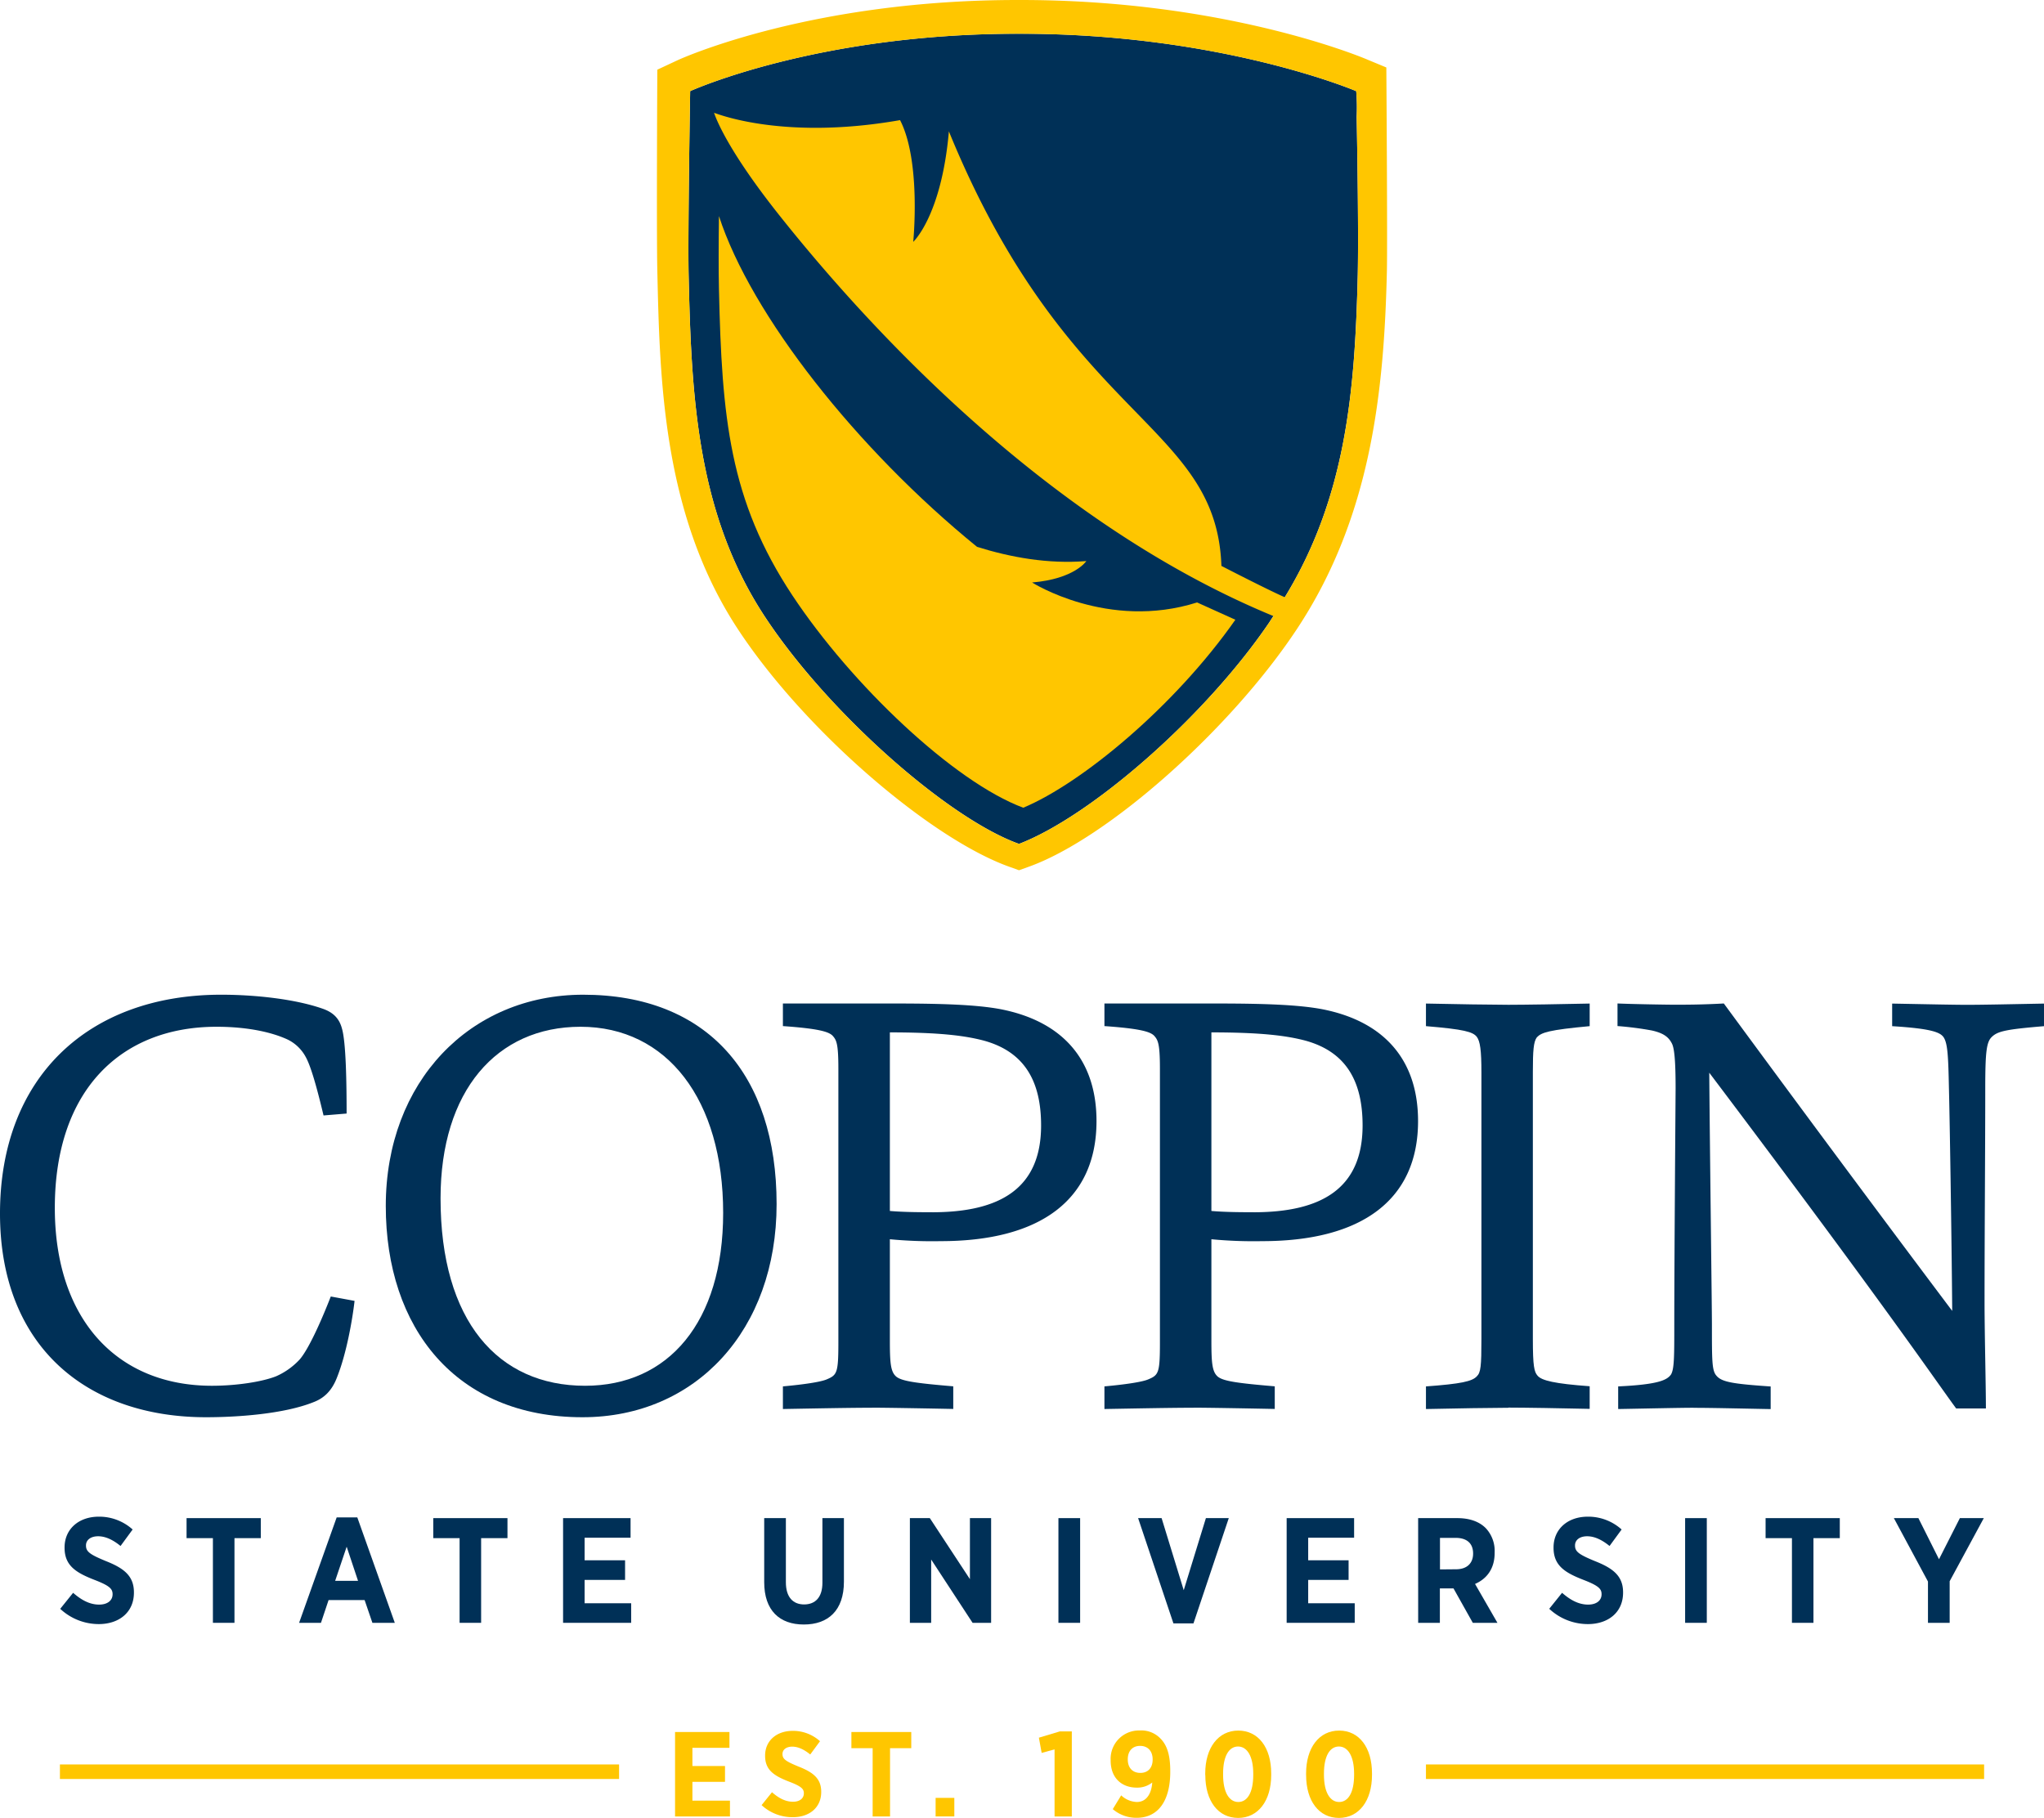 <svg id="Layer_1" data-name="Layer 1" xmlns="http://www.w3.org/2000/svg" viewBox="0 0 730 649.38"><defs><style>.cls-1{fill:#003057;}.cls-2{fill:#ffc600;}</style></defs><title>coppin-university-logo</title><path class="cls-1" d="M130.25,542.62c-1.88,4.72-4.7,7.19-8.24,8.54-10.62,4.27-27.35,5.4-38.43,5.4C40.9,556.56,10,531.18,10,483.79c0-48.73,31.59-78.16,79-78.16,12.26,0,26.4,1.58,36.07,4.94,4,1.35,6.13,3.6,7.07,7.19,1.43,4.94,1.65,19.31,1.65,30.32l-8.24.68c-2.36-9.89-4.49-17.53-6.37-20.9a14.57,14.57,0,0,0-6.59-6.28c-5.91-2.7-14.63-4.5-25.25-4.5-34.18,0-57.76,22.68-57.76,64.69,0,39.75,22.16,63.55,56.11,63.55,8.5,0,17.69-1.35,22.87-3.37a25.37,25.37,0,0,0,8.51-6.07c3.05-3.58,7.3-12.8,11.07-22.45l8.49,1.57c-.71,6.29-2.84,18.87-6.38,27.62" transform="translate(-10 -50.31)"/><path class="cls-1" d="M217.34,417.08c-30,0-50,22.91-50,61.32,0,43.79,20.5,66.92,51.63,66.92,29.72,0,49.3-22.68,49.3-61.75,0-40.43-20-66.49-50.94-66.49m.71,139.48c-45.28,0-70.26-31.9-70.26-75.47,0-44.47,30.17-75.46,70.49-75.46,44.33,0,69.09,28.52,69.09,74.79,0,44.92-28.77,76.14-69.32,76.14" transform="translate(-10 -50.31)"/><path class="cls-1" d="M342.91,483.34c24.28,0,38.91-8.53,38.91-31,0-15.5-5.67-26.28-20.52-30.33-6.85-1.8-16-2.92-33.49-2.92v63.79c5.19.45,11.56.45,15.1.45m-21.46,69.84c-7.78,0-19.1.23-31.84.45v-8.08c7.55-.68,13.44-1.58,15.57-2.47,3.76-1.58,4.24-2.24,4.24-13.25v-97.7c0-9.21-.7-10.33-2.12-11.91-1.43-1.34-4.72-2.46-17.69-3.37v-8.07h39.86c17.2,0,29.23.44,37.72,2,22.17,4.27,34.42,18,34.42,40,0,28.06-20,42.89-55.63,42.89a158.08,158.08,0,0,1-18.17-.68v35.94c0,8.08.24,11.23,2.13,13s7.31,2.48,20.51,3.6v8.08c-11.32-.22-24.05-.45-29-.45" transform="translate(-10 -50.31)"/><path class="cls-1" d="M457.73,483.34c24.29,0,38.91-8.53,38.91-31,0-15.5-5.66-26.28-20.51-30.33-6.84-1.8-16-2.92-33.49-2.92v63.79c5.2.45,11.56.45,15.09.45m-21.46,69.84c-7.78,0-19.09.23-31.83.45v-8.08c7.54-.68,13.45-1.58,15.57-2.47,3.78-1.58,4.25-2.24,4.25-13.25v-97.7c0-9.21-.72-10.33-2.13-11.91-1.42-1.34-4.72-2.46-17.69-3.37v-8.07h39.85c17.23,0,29.24.44,37.73,2,22.16,4.27,34.43,18,34.43,40,0,28.06-20,42.89-55.65,42.89a158.16,158.16,0,0,1-18.16-.68v35.94c0,8.08.25,11.23,2.13,13s7.31,2.48,20.5,3.6v8.08c-11.3-.22-24-.45-29-.45" transform="translate(-10 -50.31)"/><path class="cls-1" d="M548.74,553.18c-5.17,0-19.56.23-29.47.45v-8.08c12.51-.91,16.52-1.8,18.16-3.6,1.41-1.34,1.65-3.59,1.65-13.47v-95c0-8.07-.47-11.22-1.65-12.8-1.41-1.79-4.48-2.68-18.16-3.82v-8.07c9.91.22,24.3.44,29.47.44,5.67,0,19.34-.22,29-.44v8.07c-14.62,1.36-17.22,2.25-18.87,4-1.18,1.59-1.42,4.73-1.42,12.36v95.46c0,9.65.48,11.67,1.65,13,1.42,1.78,6.14,2.9,18.64,3.81v8.08c-9.68-.22-23.35-.45-29-.45" transform="translate(-10 -50.31)"/><path class="cls-1" d="M614.81,553.18c-4.73,0-14.63.23-26.89.45v-8.08c14.38-.68,17.44-2.25,18.87-4.26,1.17-2,1.17-6.51,1.17-18,0-23.58.47-82.65.47-84.21,0-10.12-.47-14.6-1.41-16.18-1.18-2.25-3.07-3.59-7.07-4.49a117,117,0,0,0-12.27-1.58v-8.07c4.94.22,17,.44,20.52.44,3.77,0,9.66,0,17.45-.44,26.4,35.94,54.22,73.43,81.57,109.82-.23-28.31-.94-71.2-1.17-79.5-.24-11.7-.47-16-1.88-18.21-1.2-1.79-4.25-3.13-18.4-4v-8.07c12,.22,21.69.44,26.64.44,6.36,0,15.57-.22,27.59-.44v8.07c-13.67,1.14-16.51,1.81-18.62,3.82-1.9,1.81-2.36,5.17-2.36,18.43,0,22.46-.25,51.19-.25,76.58,0,10.33.48,29.64.48,37.73H708.64c-6.36-8.54-23.82-34.59-88.19-119.94.23,29.21.95,83.78.95,90.06,0,13,0,16.4,1.65,18.21,1.88,2.23,5.89,2.9,19.33,3.81v8.08c-12-.22-21-.45-27.57-.45" transform="translate(-10 -50.31)"/><path class="cls-1" d="M31.51,625l4.6-5.72c2.51,2.18,5.56,4.21,9.29,4.21,3,0,4.81-1.48,4.81-3.68v-.06c0-1.87-1.06-3-6.41-5.07-6.62-2.57-10.74-5.08-10.74-11.49v-.11c0-6.52,5-11,12.24-11a17.8,17.8,0,0,1,12.07,4.58l-4.32,5.89c-2.35-1.92-5.08-3.47-8-3.47-2.67,0-4.34,1.33-4.34,3.25v.06c0,2.14,1.28,3.16,7.12,5.56,6.51,2.57,10,5.35,10,11.16v.12c0,7-5.29,11.22-12.56,11.22A20.15,20.15,0,0,1,31.51,625" transform="translate(-10 -50.31)"/><polygon class="cls-1" points="76.04 549.44 66.63 549.44 66.63 542.29 93.14 542.29 93.14 549.44 83.74 549.44 83.74 579.69 76.04 579.69 76.04 549.44"/><path class="cls-1" d="M137.87,615l-4.06-12.19L129.7,615Zm-7.63-22.66h7.37L151,630h-8l-2.78-8.13H127.35L124.63,630h-7.81Z" transform="translate(-10 -50.31)"/><polygon class="cls-1" points="164.14 549.44 154.74 549.44 154.74 542.29 181.24 542.29 181.24 549.44 171.83 549.44 171.83 579.69 164.14 579.69 164.14 549.44"/><polygon class="cls-1" points="201.1 542.29 225.2 542.29 225.2 549.29 208.79 549.29 208.79 557.35 223.24 557.35 223.24 564.36 208.79 564.36 208.79 572.7 225.42 572.7 225.42 579.69 201.1 579.69 201.1 542.29"/><path class="cls-1" d="M282.93,615.47V592.6h7.74v22.93c0,5.28,2.52,7.9,6.52,7.9s6.53-2.56,6.53-7.75V592.6h7.68v22.7c0,10.33-5.66,15.3-14.32,15.3s-14.15-5-14.15-15.13" transform="translate(-10 -50.31)"/><polygon class="cls-1" points="324.96 542.29 332.08 542.29 346.4 564.09 346.4 542.29 353.97 542.29 353.97 579.69 347.35 579.69 332.56 557.08 332.56 579.69 324.96 579.69 324.96 542.29"/><rect class="cls-1" x="378.01" y="542.29" width="7.75" height="37.4"/><polygon class="cls-1" points="406.47 542.29 414.86 542.29 422.76 568.04 430.68 542.29 438.85 542.29 426.24 579.89 419.08 579.89 406.47 542.29"/><polygon class="cls-1" points="459.52 542.29 483.61 542.29 483.61 549.29 467.21 549.29 467.21 557.35 481.64 557.35 481.64 564.36 467.21 564.36 467.21 572.7 483.83 572.7 483.83 579.69 459.52 579.69 459.52 542.29"/><path class="cls-1" d="M530,610.87c4,0,6.11-2.24,6.11-5.61v0c0-3.74-2.32-5.61-6.28-5.61h-5.55v11.27ZM516.48,592.6h14c4.34,0,7.81,1.22,10.15,3.58a11.84,11.84,0,0,1,3.17,8.66v.21c0,5.66-2.84,9.25-7,11.06l8,13.89H536l-6.89-12.29h-4.87V630h-7.75Z" transform="translate(-10 -50.31)"/><path class="cls-1" d="M563.29,625l4.59-5.72c2.52,2.18,5.57,4.21,9.31,4.21,3,0,4.8-1.48,4.8-3.68v-.06c0-1.87-1.06-3-6.4-5.07-6.62-2.57-10.75-5.08-10.75-11.49v-.11c0-6.52,5-11,12.24-11a17.79,17.79,0,0,1,12.07,4.58l-4.31,5.89c-2.36-1.92-5.09-3.47-8-3.47-2.67,0-4.33,1.33-4.33,3.25v.06c0,2.14,1.28,3.16,7.1,5.56,6.53,2.57,10.06,5.35,10.06,11.16v.12c0,7-5.29,11.22-12.57,11.22a20.15,20.15,0,0,1-13.84-5.5" transform="translate(-10 -50.31)"/><rect class="cls-1" x="601.83" y="542.29" width="7.74" height="37.4"/><polygon class="cls-1" points="639.98 549.44 630.57 549.44 630.57 542.29 657.07 542.29 657.07 549.44 647.66 549.44 647.66 579.69 639.98 579.69 639.98 549.44"/><polygon class="cls-1" points="688.56 564.94 676.38 542.29 685.14 542.29 692.5 556.98 699.95 542.29 708.5 542.29 696.31 564.83 696.31 579.69 688.56 579.69 688.56 564.94"/><polygon class="cls-2" points="241.09 618.69 260.52 618.69 260.52 624.34 247.29 624.34 247.29 630.84 258.93 630.84 258.93 636.49 247.29 636.49 247.29 643.21 260.7 643.21 260.7 648.86 241.09 648.86 241.09 618.69"/><path class="cls-2" d="M282,695.12l3.71-4.61c2,1.76,4.48,3.4,7.5,3.4,2.41,0,3.88-1.2,3.88-3v-.05c0-1.5-.87-2.45-5.18-4.09-5.34-2.07-8.66-4.09-8.66-9.26v-.09c0-5.26,4.05-8.83,9.87-8.83a14.35,14.35,0,0,1,9.74,3.7l-3.49,4.74c-1.9-1.55-4.1-2.8-6.42-2.8-2.16,0-3.49,1.08-3.49,2.63v0c0,1.73,1,2.55,5.73,4.48,5.26,2.07,8.1,4.32,8.1,9v.09c0,5.6-4.27,9-10.13,9A16.22,16.22,0,0,1,282,695.12" transform="translate(-10 -50.31)"/><polygon class="cls-2" points="311.66 624.47 304.07 624.47 304.07 618.69 325.45 618.69 325.45 624.47 317.87 624.47 317.87 648.86 311.66 648.86 311.66 624.47"/><rect class="cls-2" x="334.15" y="642.22" width="6.68" height="6.63"/><polygon class="cls-2" points="376.63 624.9 372.02 626.15 371.03 620.72 378.49 618.48 382.79 618.48 382.79 648.86 376.63 648.86 376.63 624.9"/><path class="cls-2" d="M421.66,678.88v-.1c0-2.92-1.68-4.82-4.48-4.82s-4.4,1.9-4.4,4.79v.08c0,2.93,1.69,4.78,4.49,4.78s4.39-1.89,4.39-4.73m-.13,8.14a8.51,8.51,0,0,1-5.51,1.85c-5.3,0-9.36-3.32-9.36-9.7V679a10.12,10.12,0,0,1,10.39-10.55,9.44,9.44,0,0,1,7.41,2.89c2.11,2.15,3.49,5.38,3.49,11.59v.26c0,10.51-4.39,16.46-12,16.46a12.89,12.89,0,0,1-8.53-3.1l3-4.92A8.63,8.63,0,0,0,416,694c3.79,0,5.3-3.54,5.51-6.94" transform="translate(-10 -50.31)"/><path class="cls-2" d="M457.59,684.3v-.39c0-6.33-2.24-9.73-5.43-9.73s-5.34,3.32-5.34,9.69v.39c0,6.34,2.2,9.74,5.43,9.74s5.34-3.36,5.34-9.7m-17.15.09v-.56c0-9.22,4.66-15.34,11.81-15.34S464,674.56,464,683.78v.57c0,9.22-4.65,15.34-11.81,15.34s-11.72-6.08-11.72-15.3" transform="translate(-10 -50.31)"/><path class="cls-2" d="M493.61,684.3v-.39c0-6.33-2.24-9.73-5.43-9.73s-5.34,3.32-5.34,9.69v.39c0,6.34,2.2,9.74,5.43,9.74s5.34-3.36,5.34-9.7m-17.15.09v-.56c0-9.22,4.65-15.34,11.81-15.34S500,674.56,500,683.78v.57c0,9.22-4.66,15.34-11.81,15.34s-11.72-6.08-11.72-15.3" transform="translate(-10 -50.31)"/><rect class="cls-2" x="21.4" y="630.28" width="199.7" height="5.19"/><rect class="cls-2" x="509.27" y="630.28" width="199.34" height="5.19"/><path class="cls-1" d="M463.23,272.76c-22.92,33.69-63.56,69.1-89.29,79-25.29-9.07-67.94-46.66-90.57-80.86-24.56-37.07-26.46-79.28-27.43-122.39-.32-14.67.55-65.65.55-65.65s45.24-20.61,117.45-20.5c72.21-.11,120.42,20.5,120.42,20.5a68.59,68.59,0,0,1,.16,9.11c.27,14.29.7,41.87.39,56.54-1,41.29-4.09,79.21-26.05,115.13-2.06,3.71-5.63,9.11-5.63,9.11" transform="translate(-10 -50.31)"/><path class="cls-2" d="M348.89,97.25c-2.65,30.22-12.74,39.46-12.74,39.46s2.9-28.73-4.7-43.49c-44.13,7.75-68-3.45-66.42-2.59.46,1.32,4.17,12.42,22.93,36.11,36,45.4,99.33,111.7,176.87,143.65h0l-1.6,2.38c-22.92,33.69-63.56,69.1-89.29,79-25.29-9.07-67.94-46.66-90.57-80.86-24.56-37.08-26.45-79.29-27.43-122.39-.32-14.67.55-65.65.55-65.65s45.24-20.61,117.45-20.5c72.2-.11,120.42,20.5,120.42,20.5a69.57,69.57,0,0,1,.17,9.11c.26,14.29.69,41.87.39,56.54-1,41.29-4.1,79.21-26.06,115.13-5-2.15-18.82-9.22-22.64-11.19-1.78-51.34-54.86-51.34-97.33-155.22M505.12,74.41l-6.67-2.77c-2-.87-50.73-21.33-123.88-21.33h-1.26c-73.26,0-119.21,20.56-121.14,21.43l-7.41,3.46s-.32,57.3,0,71.93c.88,38.69,1.86,87.3,29.05,128.34,23.79,36,68.51,74.37,96.62,84.44l3.51,1.26,3.5-1.26c28.11-10.07,72-49,95.75-84.91,26.57-40.12,31.15-85.18,32.13-127.91.23-10.7-.2-72.68-.2-72.68" transform="translate(-10 -50.31)"/><path class="cls-2" d="M398,250.7s-4.13,6.4-19.4,7.68c0,0,27.07,17.23,58.93,7.13l13.67,6.18c-21.64,30.9-54.84,58.4-75.75,67.15C350.69,329.6,314.24,295.05,293,263c-22.56-34.06-25.2-63.7-26.23-109.27-.15-6.78-.13-16.44,0-26.23,11.49,35.35,49.2,83.2,92.17,118.15,11.9,3.72,25.29,6.19,39,5.08" transform="translate(-10 -50.31)"/></svg>